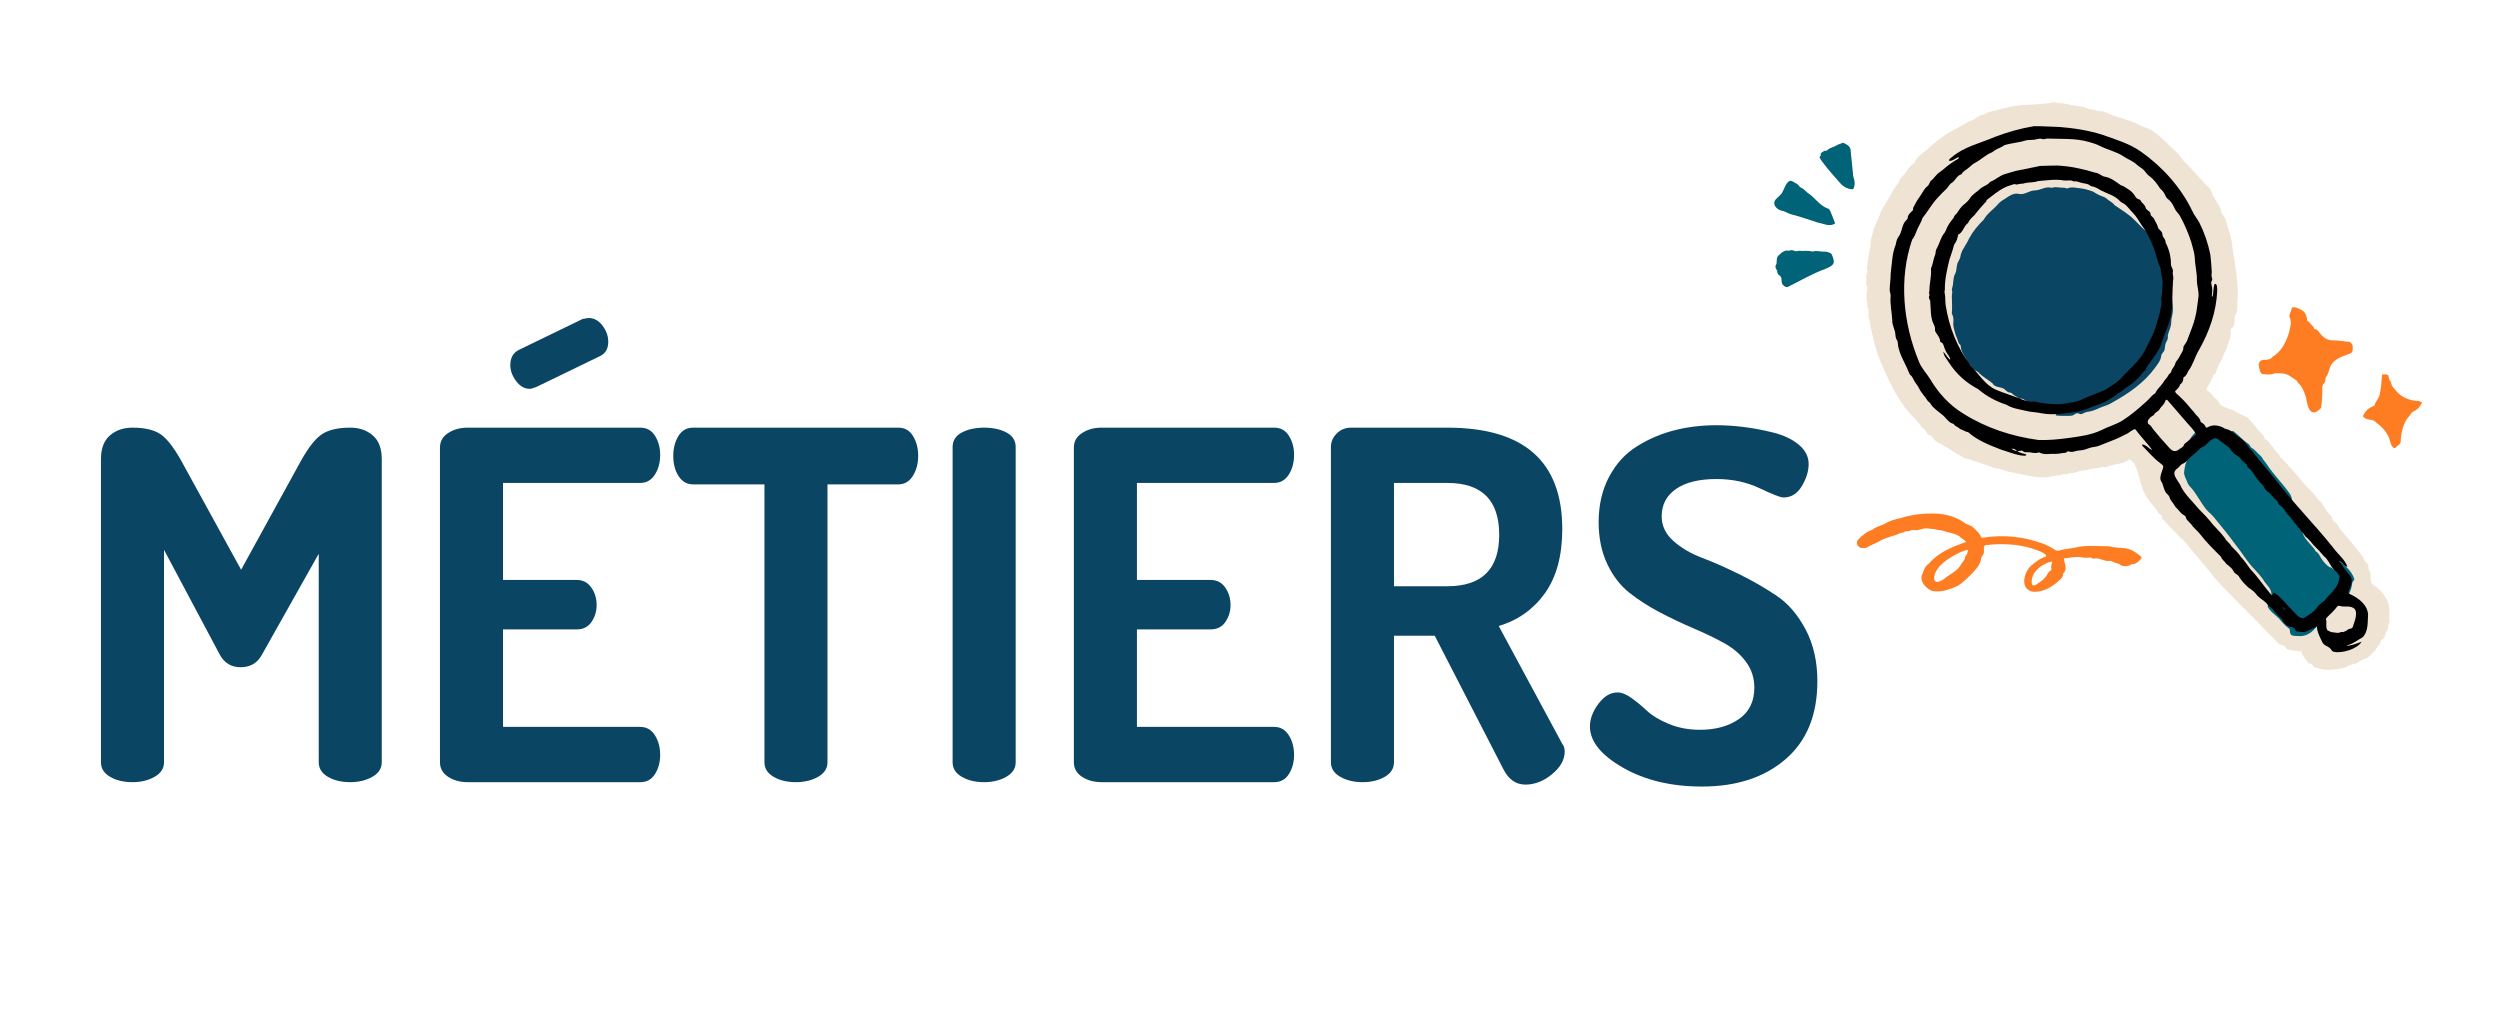 <svg xmlns="http://www.w3.org/2000/svg" xmlns:xlink="http://www.w3.org/1999/xlink" width="1869" zoomAndPan="magnify" viewBox="0 0 1401.75 569.25" height="759" preserveAspectRatio="xMidYMid meet" version="1.0"><defs><g/><clipPath id="d02e2f495e"><path d="M 1046 57 L 1340 57 L 1340 375.93 L 1046 375.93 Z M 1046 57 " clip-rule="nonzero"/></clipPath><clipPath id="a9b0aa82f6"><path d="M 1324 209 L 1358.121 209 L 1358.121 252 L 1324 252 Z M 1324 209 " clip-rule="nonzero"/></clipPath></defs><g clip-path="url(#d02e2f495e)"><path fill="#efe3d4" d="M 1339.668 340.773 C 1338.941 335.543 1335.383 330.895 1330.953 328.133 C 1328.844 326.969 1329.352 324.137 1329.062 322.031 C 1329.281 320.504 1327.684 319.488 1327.973 318.035 C 1328.117 317.164 1327.973 316.289 1327.172 315.781 C 1325.648 314.84 1325.43 313.094 1324.559 311.715 C 1320.488 306.555 1316.348 301.617 1312.137 296.602 C 1311.191 295.512 1310.609 293.625 1309.52 292.824 C 1308.504 292.461 1307.922 291.664 1307.629 290.574 C 1307.414 289.773 1306.906 289.047 1306.25 288.465 C 1304.289 286.359 1302.836 283.816 1301.383 281.418 C 1300.004 280.547 1299.203 279.168 1298.188 277.934 C 1295.715 274.879 1292.664 272.484 1290.34 269.359 C 1288.305 267.035 1286.418 264.781 1284.457 262.457 C 1284.164 261.949 1283.293 262.023 1283.219 261.441 C 1282.785 259.551 1280.461 259.188 1279.953 257.371 C 1279.953 257.301 1279.805 257.227 1279.66 257.156 C 1278.715 256.863 1278.207 256.137 1277.988 255.191 C 1277.988 254.902 1277.699 254.684 1277.48 254.539 C 1275.883 253.23 1274.938 251.27 1273.559 249.746 C 1272.613 248.508 1271.742 246.984 1270.145 246.328 C 1269.707 246.184 1269.637 245.602 1269.488 245.168 C 1268.98 243.277 1267.02 242.332 1265.93 240.883 C 1264.332 238.484 1262.297 236.449 1260.41 234.27 C 1258.012 232.891 1255.324 232.02 1253.07 230.492 C 1249.73 228.676 1245.66 228.895 1243.699 225.043 C 1243.555 224.754 1243.48 224.316 1243.191 224.172 C 1241.738 223.445 1240.938 222.137 1240.066 220.977 C 1239.34 219.738 1237.598 219.668 1237.234 218.285 C 1238.105 215.453 1240.359 213.348 1240.938 210.441 C 1240.938 210.297 1241.086 210.078 1241.23 210.078 C 1242.32 209.785 1242.391 208.77 1242.754 207.973 C 1243.625 206.301 1243.844 204.266 1245.078 202.738 C 1245.805 201.867 1246.242 200.777 1246.531 199.688 C 1246.969 197.871 1248.277 196.492 1248.711 194.75 C 1248.859 193.152 1249.656 191.77 1250.164 190.246 C 1250.602 188.938 1250.965 187.703 1250.82 186.32 C 1250.746 185.23 1250.676 184.215 1251.91 183.633 C 1253.727 181.598 1252.055 178.547 1253.652 176.367 C 1254.816 174.262 1254.234 171.645 1254.523 169.395 C 1255.105 162.566 1254.379 155.734 1253.289 148.98 C 1252.562 144.621 1251.98 140.262 1251.398 135.902 C 1250.746 131.543 1249.074 127.547 1247.984 123.336 C 1247.551 121.664 1245.879 120.43 1245.516 118.684 C 1244.57 114.473 1241.086 111.566 1239.922 107.352 C 1239.34 105.68 1238.031 104.52 1236.797 103.43 C 1232.512 98.996 1228.59 94.273 1224.156 89.988 C 1222.559 88.246 1221.543 86.066 1219.578 84.613 C 1215.586 80.98 1212.098 76.84 1207.52 73.859 C 1205.195 71.973 1202.145 71.465 1199.602 70.082 C 1193.719 66.887 1186.961 66.086 1180.93 63.109 C 1180.133 62.672 1179.188 62.309 1178.316 62.383 C 1176.281 62.453 1174.539 61.512 1172.574 61.293 C 1171.633 61.148 1170.613 61.148 1169.816 60.566 C 1169.016 59.984 1168.07 59.84 1167.055 59.766 C 1163.496 59.547 1160.082 58.387 1156.594 57.949 C 1155.504 57.805 1154.414 58.094 1153.398 57.66 C 1151.727 57.004 1150.199 57.516 1148.602 57.879 C 1143.516 58.312 1138.359 58.82 1133.199 58.895 C 1127.172 59.547 1121.215 61.438 1115.254 62.746 C 1114.094 63.254 1113.078 64.27 1111.77 64.344 C 1109.371 64.707 1107.992 66.668 1105.812 67.395 C 1102.105 68.629 1099.055 71.172 1095.496 72.844 C 1091.934 74.586 1088.668 76.984 1085.543 79.527 C 1083.434 81.051 1081.617 82.941 1079.656 84.539 C 1077.406 86.355 1074.863 88.027 1073.629 90.859 C 1073.336 91.441 1072.828 91.879 1072.32 92.168 C 1069.777 93.91 1068.832 96.961 1066.582 98.926 C 1066 99.504 1065.492 100.16 1065.129 100.957 C 1064.328 103.285 1062.367 104.953 1061.203 107.062 C 1059.172 111.785 1055.609 115.562 1053.941 120.5 C 1052.852 123.844 1050.816 126.75 1050.09 130.234 C 1049.945 132.125 1048.781 133.797 1048.855 135.613 C 1048.926 136.992 1048.781 138.301 1048.418 139.609 C 1047.691 142.441 1047.547 145.348 1047.039 148.18 C 1046.82 149.199 1046.602 150.141 1046.895 151.16 C 1047.039 151.668 1047.109 152.395 1046.895 152.832 C 1045.805 154.793 1046.895 156.973 1046.238 158.934 C 1046.238 159.078 1046.238 159.441 1046.383 159.586 C 1047.328 160.75 1046.82 162.055 1046.746 163.363 C 1046.602 165.688 1046.238 168.086 1047.109 170.34 C 1047.402 170.992 1046.676 171.719 1047.109 172.301 C 1048.055 173.754 1047.691 175.789 1047.691 177.387 C 1049.582 186.613 1051.25 196.055 1055.246 204.629 C 1060.043 215.746 1065.344 227.148 1074.426 235.434 C 1075.152 236.957 1076.898 237.758 1077.406 239.5 C 1078.785 240.301 1079.875 241.461 1080.602 242.914 C 1080.965 243.57 1081.328 244.148 1082.199 244.148 C 1082.637 244.148 1083 244.512 1083.289 244.949 C 1084.453 246.91 1086.27 248.145 1088.156 248.945 C 1092.152 251.051 1095.566 253.738 1099.562 255.703 C 1100.219 256.066 1100.727 256.574 1101.453 256.793 C 1106.902 258.316 1112.277 260.207 1117.582 262.168 C 1119.469 262.965 1121.867 262.676 1123.684 263.766 C 1124.48 264.203 1125.207 264.418 1126.008 264.418 C 1132.328 265.656 1138.504 267.398 1145.043 267.688 C 1148.602 267.906 1151.871 266.527 1155.285 266.383 C 1156.301 266.09 1157.246 265.438 1158.41 266.02 C 1158.555 266.02 1158.773 266.02 1158.918 266.02 C 1160.516 264.637 1162.84 265.801 1164.438 264.492 C 1165.383 264.711 1166.039 263.91 1166.836 263.91 C 1169.016 263.91 1171.121 263.258 1173.156 262.75 C 1174.684 262.312 1176.281 262.75 1177.809 262.168 C 1178.605 261.875 1179.551 261.73 1180.496 261.949 C 1180.711 262.023 1181.148 261.949 1181.293 261.875 C 1182.238 261.004 1183.473 261.148 1184.562 260.785 C 1187.324 259.914 1190.375 260.059 1192.918 258.172 C 1193.426 257.809 1194.371 257.371 1194.953 258.027 C 1195.75 258.898 1196.695 259.625 1197.133 260.785 C 1201.129 270.375 1199.457 274.516 1207.156 283.379 C 1208.176 284.617 1209.336 285.777 1209.992 287.305 C 1210.207 287.812 1210.57 288.102 1211.078 288.32 C 1211.734 288.613 1212.168 289.047 1212.098 289.918 C 1212.098 290.355 1212.098 290.793 1212.461 291.008 C 1213.477 291.664 1213.984 292.754 1214.859 293.551 C 1216.527 295.223 1218.125 297.039 1220.016 298.637 C 1221.25 299.945 1222.051 301.762 1223.867 302.488 C 1229.023 308.734 1234.398 314.91 1239.559 321.23 C 1243.844 327.188 1249.512 331.91 1254.453 337.359 C 1258.23 341.062 1261.863 344.844 1265.641 348.547 C 1269.488 352.906 1273.848 356.828 1277.844 361.043 C 1279.008 361.844 1280.75 361.625 1281.551 363.148 C 1282.133 364.094 1282.93 364.312 1283.945 364.457 C 1285.98 364.746 1288.09 365.184 1290.34 365.184 C 1290.703 367.801 1292.809 369.254 1293.898 371.359 C 1294.047 371.723 1294.48 371.941 1294.918 372.012 C 1295.863 372.156 1296.66 372.375 1296.953 373.465 C 1297.098 374.047 1297.75 374.191 1298.332 374.266 C 1300.438 374.699 1302.398 375.574 1304.578 375.574 C 1307.922 375.645 1311.41 375.137 1314.605 374.41 C 1316.129 373.32 1317.801 372.883 1319.547 372.375 C 1320.852 372.012 1322.234 371.867 1323.105 370.633 C 1325.066 369.543 1327.609 369.324 1329.062 367.363 C 1330.078 366.129 1331.605 365.258 1332.332 363.805 C 1332.766 362.934 1333.277 362.133 1334.074 361.551 C 1334.367 361.332 1334.656 361.043 1334.656 360.754 C 1334.512 359.445 1335.309 358.789 1336.184 358.211 C 1337.488 357.191 1337.344 355.23 1338.07 353.996 C 1338.871 353.051 1339.086 352.18 1338.941 351.016 C 1338.941 349.926 1340.105 349.199 1339.742 347.965 C 1339.379 345.57 1340.176 343.098 1339.523 340.699 Z M 1339.668 340.773 " fill-opacity="1" fill-rule="nonzero"/></g><path fill="#006378" d="M 1320.055 324.645 C 1318.82 320.578 1315.406 317.598 1312.207 314.984 C 1311.773 315.562 1312.281 316.219 1311.699 316.727 C 1310.609 316.727 1309.52 316.582 1308.285 316.508 C 1308.355 317.891 1310.32 318.105 1310.102 319.559 C 1308.43 320.285 1307.848 317.961 1306.18 318.035 C 1304.289 316.801 1302.617 314.84 1301.383 312.875 C 1300.656 311.57 1300.074 310.117 1298.621 309.316 C 1298.258 309.098 1298.043 308.664 1297.895 308.227 C 1295.5 304.812 1291.793 302.344 1290.848 297.91 C 1288.742 294.277 1289.031 289.703 1286.637 286.215 C 1285.836 284.906 1285.762 283.309 1284.891 282.074 C 1284.82 281.93 1284.891 281.637 1284.891 281.418 C 1285.398 279.531 1284.672 277.934 1283.656 276.48 C 1279.66 270.887 1274.723 266.02 1270.941 260.277 C 1270.145 258.969 1268.98 257.953 1268.328 256.574 C 1268.184 256.211 1267.746 255.848 1267.457 255.555 C 1265.711 254.102 1264.477 252.215 1262.441 251.051 C 1262.152 250.906 1261.934 250.617 1261.789 250.324 C 1261.352 249.234 1260.41 248.656 1259.535 248.074 C 1257.359 246.477 1255.543 244.441 1253.434 242.695 C 1251.91 241.316 1251.691 241.316 1250.164 242.77 C 1249.293 242.48 1248.422 242.188 1247.477 241.898 C 1247.043 241.754 1246.605 241.461 1246.168 241.754 C 1245.152 242.551 1244.207 242.043 1243.336 241.535 C 1241.883 240.734 1240.285 240.953 1238.688 240.953 C 1236.797 241.172 1237.668 243.277 1234.91 242.77 C 1234.473 242.043 1234.184 240.59 1233.094 241.027 C 1232.293 241.461 1231.422 241.824 1230.84 242.48 C 1228.441 244.949 1226.555 247.781 1226.191 251.27 C 1226.047 252.797 1225.102 254.465 1226.844 255.848 C 1226.047 256.793 1226.41 258.027 1225.902 258.969 C 1225.027 260.859 1224.957 262.895 1224.594 264.855 C 1224.594 266.598 1225.539 268.27 1226.191 269.797 C 1226.699 270.738 1226.918 271.902 1227.715 272.555 C 1231.711 276.625 1233.965 282.219 1237.742 286.434 C 1238.977 287.449 1239.996 288.613 1241.086 289.703 C 1245.297 294.859 1249.586 300.016 1253.508 305.465 C 1256.633 309.242 1259.102 313.531 1262.297 317.234 C 1264.914 320.141 1267.746 322.828 1269.707 326.172 C 1271.305 328.352 1273.633 330.168 1273.559 333.289 C 1273.633 334.016 1274.574 334.309 1274.285 335.18 C 1273.703 335.035 1272.906 334.09 1272.469 335.398 C 1273.777 337.723 1273.703 338.16 1271.379 339.973 C 1272.832 342.879 1275.449 344.48 1277.625 346.586 C 1279.371 348.621 1281.043 350.652 1283.223 352.254 C 1283.801 352.617 1283.945 353.125 1283.945 353.852 C 1283.945 356.828 1286.125 356.539 1288.523 356.609 C 1294.41 357.336 1299.348 352.254 1301.164 347.094 C 1302.254 345.641 1303.488 344.188 1305.379 343.391 C 1308.355 342.371 1310.465 340.047 1312.715 338.012 C 1315.695 335.398 1318.02 332.348 1318.672 328.277 C 1318.82 327.332 1318.82 326.242 1319.762 325.516 C 1320.055 325.301 1320.125 324.789 1319.98 324.426 Z M 1264.695 266.309 C 1265.859 266.527 1266.293 267.324 1266.656 268.344 C 1265.496 268.344 1265.203 268.051 1264.695 266.309 Z M 1284.672 347.168 C 1285.254 347.531 1285.98 347.676 1286.418 348.473 C 1285.328 348.691 1284.965 347.965 1284.672 347.168 Z M 1284.672 347.168 " fill-opacity="1" fill-rule="nonzero"/><path fill="#0b4564" d="M 1217.836 164.09 C 1217.836 163.945 1217.691 163.801 1217.617 163.656 C 1216.094 162.055 1217.91 160.023 1216.82 158.426 C 1215.148 155.52 1215.875 151.742 1213.77 148.906 C 1213.551 148.617 1213.551 148.254 1213.621 147.961 C 1213.77 146.582 1213.113 145.273 1212.605 144.113 C 1211.516 141.789 1210.57 139.391 1209.117 137.211 C 1207.738 135.176 1207.086 132.707 1204.906 131.324 C 1204.613 131.18 1204.469 130.816 1204.25 130.527 C 1203.816 129.871 1203.379 129.363 1202.652 129.074 C 1200.617 127.477 1198.949 125.297 1196.984 123.551 C 1193.719 120.066 1189.504 117.742 1185.652 115.051 C 1184.492 113.383 1182.602 112.727 1181.148 111.348 C 1180.711 110.91 1180.133 110.621 1179.551 110.402 C 1177.516 109.676 1175.555 108.805 1173.738 107.496 C 1171.414 106.625 1169.016 105.898 1166.617 105.609 C 1164.223 105.391 1161.75 104.59 1159.281 105.609 C 1158.918 105.754 1158.629 105.609 1158.266 105.461 C 1157.828 105.391 1157.391 105.172 1156.957 105.246 C 1154.848 105.391 1152.816 104.52 1150.707 105.246 C 1150.418 105.316 1150.055 105.246 1149.691 105.172 C 1146.641 104.59 1144.023 106.699 1140.973 106.77 C 1137.703 106.77 1135.016 109.605 1131.676 108.66 C 1129.133 108.152 1126.66 109.75 1124.699 111.129 C 1123.102 112.074 1121.43 113.09 1120.27 114.473 C 1117.727 117.449 1114.238 119.629 1112.277 123.188 C 1109.082 126.242 1106.176 129.801 1104.066 133.723 C 1102.762 136.848 1100.363 139.461 1099.418 142.73 C 1099.273 144.039 1098.836 145.273 1098.184 146.363 C 1096.805 148.473 1097.312 150.941 1096.441 153.121 C 1094.84 155.734 1095.496 158.859 1094.551 161.621 C 1094.477 161.91 1094.332 162.348 1094.406 162.637 C 1094.914 163.727 1094.406 164.816 1094.406 165.98 C 1094.406 169.176 1094.695 172.371 1094.406 175.57 C 1094.406 175.934 1094.406 176.223 1094.695 176.516 C 1095.496 178.039 1095.277 179.93 1095.203 181.598 C 1095.133 183.344 1095.859 185.016 1096.223 186.684 C 1096.441 187.703 1096.949 188.793 1097.383 189.883 C 1097.891 191.043 1097.891 192.426 1099.055 193.297 C 1099.418 193.586 1099.344 194.023 1099.418 194.387 C 1099.637 197.582 1101.887 199.762 1102.906 202.668 C 1103.051 203.176 1103.414 203.539 1103.852 203.828 C 1105.012 204.703 1105.664 206.156 1106.754 207.098 C 1107.48 207.973 1108.57 208.043 1109.227 208.699 C 1111.551 211.238 1114.676 212.84 1117.219 214.945 C 1118.816 217.777 1122.23 216.473 1124.336 218.578 C 1125.062 219.305 1125.934 220.176 1127.242 220.176 C 1127.605 220.176 1127.969 220.465 1128.262 220.758 C 1129.277 221.918 1130.875 222.281 1131.965 223.301 C 1132.184 223.52 1132.473 223.59 1132.766 223.52 C 1133.855 223.371 1134.797 223.883 1135.598 224.535 C 1139.012 226.785 1143.227 227.223 1146.711 229.328 C 1147.074 229.477 1147.438 229.766 1147.586 230.129 C 1148.383 231.945 1151.508 231 1153.18 231.363 C 1153.324 232.02 1152.672 232.234 1152.672 232.961 C 1155.211 233.324 1157.684 233.109 1160.297 233.18 C 1161.316 233.18 1162.332 233.035 1163.133 232.383 C 1164.004 231.656 1164.949 231.508 1165.965 232.02 C 1166.547 232.309 1167.199 232.234 1167.781 231.945 C 1168.871 231.293 1170.031 230.93 1171.27 230.781 C 1173.301 230.492 1175.191 229.691 1177.008 228.82 C 1179.332 227.73 1181.875 227.297 1183.98 225.914 C 1193.281 220.758 1202 214.871 1208.32 206.227 C 1209.773 204.191 1211.516 202.23 1211.805 199.543 C 1211.879 198.891 1212.242 198.234 1212.68 197.727 C 1214.348 196.203 1213.551 193.875 1214.496 192.062 C 1215.074 190.898 1215.801 189.809 1215.438 188.355 C 1215.875 185.887 1217.328 183.562 1217.402 180.945 C 1217.402 179.855 1217.473 178.766 1217.766 177.75 C 1219 173.316 1217.98 168.887 1217.547 164.383 Z M 1217.836 164.09 " fill-opacity="1" fill-rule="nonzero"/><path fill="#fe7c22" d="M 1200.109 311.785 C 1192.48 305.465 1190.52 308.227 1182.164 306.266 C 1176.57 306.266 1170.906 305.684 1165.312 306.629 C 1161.969 307.645 1158.336 307.5 1155.066 308.59 C 1153.832 308.953 1152.887 308.809 1151.945 308.152 C 1149.98 306.848 1147.875 305.758 1145.621 304.887 C 1135.016 300.891 1123.32 299.652 1112.133 301.469 C 1111.551 301.543 1110.969 301.688 1110.68 300.961 C 1109.953 298.926 1108.207 297.691 1106.828 296.168 C 1105.301 294.352 1102.613 294.352 1100.871 292.68 C 1095.422 289.047 1088.52 287.668 1082.055 287.957 C 1076.316 287.957 1070.578 288.902 1065.129 290.645 C 1062.586 291.152 1060.113 291.809 1057.789 293.117 C 1055.32 294.715 1052.27 295.004 1049.945 296.965 C 1046.746 297.984 1044.277 300.164 1041.953 302.414 C 1041.59 302.777 1041.371 303.215 1041.227 303.723 C 1040.934 305.465 1042.172 307.137 1043.988 307.281 C 1045.367 307.281 1046.82 307.426 1047.91 306.266 C 1049.797 305.32 1051.832 304.594 1053.723 303.504 C 1057.426 301.18 1061.785 300.742 1065.637 298.855 C 1065.855 298.711 1066.219 298.711 1066.434 298.711 C 1067.523 298.711 1068.18 297.691 1069.27 297.84 C 1070.504 298.055 1071.594 297.113 1072.758 297.113 C 1075.59 297.984 1078.203 295.73 1081.039 296.312 C 1082.855 296.676 1084.672 296.387 1086.414 297.184 C 1086.559 297.184 1086.777 297.184 1086.922 297.184 C 1089.102 297.184 1090.992 298.273 1093.023 298.637 C 1095.352 299.289 1097.891 299.652 1099.562 301.617 C 1100.582 302.27 1101.523 302.777 1102.398 303.867 C 1094.77 306.555 1086.996 309.605 1081.547 316 C 1079.367 317.309 1078.785 319.488 1077.988 321.668 C 1075.66 325.445 1080.094 330.531 1083.727 331.402 C 1088.449 332.273 1092.809 330.531 1097.094 328.785 C 1100.508 326.969 1103.051 324.137 1105.738 321.523 C 1107.629 319.488 1109.734 317.309 1110.535 314.547 C 1110.68 313.457 1110.969 312.297 1111.625 311.422 C 1113.586 309.535 1110.898 305.758 1113.801 305.613 C 1122.301 304.668 1131.02 304.957 1139.23 307.5 C 1141.41 308.152 1143.516 308.879 1145.551 309.969 C 1146.277 310.406 1147.074 310.77 1147.293 311.57 C 1147.074 312.223 1146.566 312.367 1146.059 312.441 C 1143.66 313.312 1141.555 314.984 1139.594 316.582 C 1134.797 319.996 1132.109 330.387 1139.812 331.766 C 1144.68 332.199 1149.617 329.73 1153.25 326.605 C 1154.703 325.227 1156.738 324.137 1156.812 321.738 C 1156.812 321.594 1156.957 321.375 1157.027 321.305 C 1159.426 318.906 1157.465 316 1157.176 313.094 C 1160.59 312.805 1163.859 311.859 1167.273 312.512 C 1168.145 312.66 1169.09 312.73 1169.961 312.73 C 1171.195 312.66 1172.43 312.367 1173.52 313.168 C 1173.738 313.312 1174.102 313.312 1174.32 313.168 C 1177.082 312.66 1179.406 314.547 1182.02 314.547 C 1183.109 314.328 1184.055 314.547 1184.926 315.129 C 1186.305 315.855 1187.977 315.711 1189.066 316.871 C 1190.664 317.742 1193.426 317.672 1194.879 316.508 C 1195.023 316.363 1195.316 316.438 1195.531 316.363 C 1197.711 316.363 1198.949 314.766 1200.328 313.531 C 1201.055 312.875 1200.836 312.367 1200.039 311.785 Z M 1102.18 311.715 C 1102.035 311.859 1101.887 312.004 1101.887 312.148 C 1101.887 313.895 1100.434 314.91 1099.637 316.289 C 1097.82 320.215 1093.387 321.738 1090.266 324.426 C 1083.508 329.367 1083.145 323.266 1086.633 318.688 C 1089.031 314.766 1098.98 308.809 1103.414 308.301 C 1103.27 309.605 1103.125 310.844 1102.105 311.715 Z M 1150.418 316.219 C 1150.199 317.09 1149.91 317.961 1150.199 318.832 C 1150.344 319.27 1150.199 319.633 1149.836 319.852 C 1148.383 320.723 1147.875 322.395 1146.859 323.629 C 1145.551 325.371 1143.59 326.391 1141.844 327.695 C 1141.48 327.988 1141.117 328.207 1140.609 328.207 C 1139.664 328.277 1139.449 328.207 1139.23 327.188 C 1138.359 320.941 1144.969 316 1150.418 314.84 C 1150.781 315.273 1150.492 315.711 1150.418 316.145 Z M 1150.418 316.219 " fill-opacity="1" fill-rule="nonzero"/><path fill="#fe7c22" d="M 1316.422 191.625 C 1313.441 191.336 1310.535 190.754 1307.484 190.824 C 1304.145 190.754 1301.672 188.211 1299.855 185.668 C 1299.203 184.941 1298.695 184.434 1297.461 184.504 C 1297.387 183.414 1296.879 182.836 1296.152 182.254 C 1295.352 181.527 1294.844 180.438 1293.828 179.93 C 1293.465 179.711 1293.609 179.203 1293.535 178.84 C 1293.246 177.168 1292.809 175.496 1291.359 174.406 C 1290.195 173.535 1285.184 170.773 1284.82 173.316 C 1284.672 175.133 1282.93 176.516 1284.02 178.402 C 1285.109 180.945 1283.945 183.926 1283.438 186.539 C 1281.77 191.914 1279.152 197.219 1274.211 200.051 C 1273.27 201.578 1271.16 201.867 1269.562 201.723 C 1267.527 201.723 1266.148 203.25 1266.512 205.137 C 1267.02 206.734 1266.801 209.641 1269.055 209.785 C 1271.234 210.004 1273.414 210.297 1275.52 209.277 C 1282.785 209.277 1281.984 209.641 1287.797 213.418 C 1288.379 214.945 1289.906 215.746 1290.633 217.199 C 1291.793 219.375 1292.738 221.555 1293.172 223.953 C 1294.047 229.258 1296.078 234.488 1301.383 228.75 C 1301.965 225.188 1302.184 221.484 1302.109 217.852 C 1302.109 216.836 1302.109 215.746 1303.055 214.945 C 1303.637 214.508 1303.781 213.711 1303.852 212.91 C 1303.852 212.402 1303.852 211.895 1304.215 211.457 C 1305.305 209.934 1305.742 208.043 1306.324 206.301 C 1307.703 201.941 1312.281 200.199 1316.203 198.746 C 1319.109 197.871 1319.254 197.363 1319.184 194.387 C 1319.184 193.078 1317.875 191.551 1316.641 191.551 Z M 1316.422 191.625 " fill-opacity="1" fill-rule="nonzero"/><g clip-path="url(#a9b0aa82f6)"><path fill="#fe7c22" d="M 1354.781 224.824 C 1350.785 224.316 1346.715 222.863 1343.957 219.668 C 1342.648 217.996 1340.832 216.688 1340.613 214.293 C 1340.613 214.074 1340.395 213.93 1340.25 213.781 C 1339.379 212.84 1339.523 211.387 1339.016 210.223 C 1337.852 209.785 1336.762 209.859 1335.602 210.004 C 1335.383 213.93 1335.02 217.777 1334.219 221.555 C 1333.711 223.52 1332.039 224.973 1331.531 226.934 C 1331.387 227.586 1330.66 227.805 1330.078 228.023 C 1327.609 229.039 1326.012 230.93 1324.848 233.324 C 1327.102 236.305 1330.227 234.414 1332.332 236.957 C 1336.254 239.793 1339.305 243.277 1340.324 248.145 C 1340.539 249.164 1341.051 250.035 1341.777 250.832 C 1342.285 251.414 1342.867 251.488 1343.375 250.832 C 1344.246 249.598 1346.207 249.234 1346.062 247.418 C 1346.352 242.406 1347.371 237.102 1350.855 233.324 C 1351.656 232.383 1352.164 231.145 1353.328 230.637 C 1355.578 229.621 1357.031 227.949 1358.051 225.699 C 1357.031 225.117 1356.016 224.609 1354.707 224.824 Z M 1354.781 224.824 " fill-opacity="1" fill-rule="nonzero"/></g><path fill="#006378" d="M 1027.059 142.66 C 1026.695 141.641 1024.008 141.062 1022.992 141.062 C 1020.812 141.277 1018.633 140.262 1016.453 141.062 C 1014.348 140.48 1012.094 140.699 1009.914 140.699 C 1009.043 140.48 1008.242 140.699 1007.301 140.844 C 1006.426 141.062 1005.555 140.188 1004.539 140.262 C 1003.883 140.262 1003.156 140.625 1002.578 140.625 C 1001.34 140.117 1000.469 140.844 999.453 141.352 C 998.582 141.789 998.145 142.586 997.418 143.094 C 996.258 143.969 996.258 145.273 996.184 146.438 C 996.184 147.234 996.184 147.891 995.746 148.617 C 994.949 150.07 996.402 151.086 996.547 152.395 C 996.547 153.41 997.129 154.066 997.926 154.574 C 999.816 155.953 997.926 158.789 1000.324 160.312 C 1001.125 160.965 1001.703 161.113 1002.578 160.82 C 1009.551 157.336 1016.234 153.41 1023.574 150.723 C 1028.367 148.688 1029.238 147.746 1027.133 142.805 Z M 1027.059 142.66 " fill-opacity="1" fill-rule="nonzero"/><path fill="#006378" d="M 1024.879 116.941 C 1020.52 115.344 1018.051 111.422 1014.418 108.73 C 1012.895 107.859 1011.875 106.262 1010.203 105.391 C 1009.77 105.172 1009.188 104.953 1008.969 104.52 C 1008.098 103.066 1006.5 102.629 1005.191 101.758 C 1004.32 101.176 1003.594 101.25 1002.723 101.902 C 1001.125 103.355 1000.543 105.609 999.527 107.426 C 998.801 109.312 996.91 110.258 995.676 111.785 C 993.352 114.543 996.184 117.449 998.871 118.105 C 1000.832 118.395 1002.359 119.629 1004.246 120.137 C 1009.406 121.445 1014.348 123.262 1019.43 124.859 C 1022.629 125.367 1025.75 127.402 1028.949 125.297 C 1028.078 122.824 1027.203 120.574 1026.262 118.469 C 1025.969 117.812 1025.605 117.16 1024.879 116.867 Z M 1024.879 116.941 " fill-opacity="1" fill-rule="nonzero"/><path fill="#006378" d="M 1039.047 98.125 C 1038.609 93.332 1038.031 88.609 1037.594 83.812 C 1037.305 81.777 1034.977 80.688 1033.234 79.965 C 1032.363 80.688 1031.055 80.688 1030.184 81.27 C 1028.367 82.504 1025.969 82.723 1024.445 84.32 C 1024.297 84.469 1024.008 84.539 1023.789 84.539 C 1022.918 84.25 1022.484 84.902 1021.828 85.266 C 1021.031 85.703 1020.594 86.211 1020.883 87.156 C 1020.883 87.227 1020.883 87.375 1020.738 87.445 C 1019.504 88.172 1021.102 89.625 1021.539 90.426 C 1024.809 94.855 1028.441 98.926 1032.074 102.992 C 1033.379 104.445 1035.051 105.391 1036.941 105.898 C 1038.758 106.406 1039.484 106.262 1039.773 104.012 C 1040.281 102.047 1039.41 100.16 1038.973 98.27 Z M 1039.047 98.125 " fill-opacity="1" fill-rule="nonzero"/><path fill="#000001" d="M 1327.828 344.844 C 1327.535 339.102 1322.523 335.398 1317.73 333.145 C 1316.641 332.492 1316.641 332.492 1317.004 331.258 C 1318.238 328.352 1319.836 324.938 1317.293 322.25 C 1315.914 320.285 1314.098 318.688 1313.078 316.582 C 1312.789 315.926 1311.988 315.562 1311.699 314.547 C 1313.516 315.418 1314.098 317.453 1316.203 317.816 C 1314.75 313.602 1310.973 310.914 1308.43 307.355 C 1297.824 293.988 1285.691 282 1275.445 268.344 C 1272.395 264.637 1269.199 260.934 1266.148 257.227 C 1264.551 255.266 1263.316 253.16 1261.426 251.559 C 1259.828 248.945 1257.867 246.621 1255.25 244.949 C 1252.926 243.496 1251.184 241.098 1248.277 240.59 C 1247.188 240.371 1246.316 239.5 1245.297 239.211 C 1243.117 238.41 1240.793 238.191 1238.543 239.211 C 1238.031 239.43 1237.598 239.863 1236.871 239.719 C 1236.434 238.484 1235.562 237.465 1234.254 236.812 C 1233.965 236.668 1233.82 236.449 1233.82 236.16 C 1233.383 234.199 1231.711 233.18 1230.621 231.727 C 1229.824 230.566 1228.66 229.547 1227.789 228.387 C 1225.754 225.844 1223.504 223.52 1221.105 221.34 C 1220.523 220.828 1219.727 220.32 1219.578 219.305 C 1220.668 218.285 1221.977 217.27 1222.34 215.672 C 1222.34 215.527 1222.559 215.453 1222.703 215.309 C 1223.648 214.656 1224.012 213.711 1224.156 212.547 C 1224.156 212.184 1224.156 211.676 1224.52 211.457 C 1225.828 210.73 1226.336 209.352 1226.918 208.117 C 1229.75 204.41 1230.621 200.051 1233.02 196.129 C 1238.758 186.031 1242.684 174.844 1243.191 163.145 C 1243.117 161.984 1243.41 158.934 1241.812 159.152 C 1240.793 161.402 1241.23 164.02 1240.574 166.414 C 1240.141 166.125 1240.141 165.762 1240.211 165.473 C 1240.43 163.508 1240.574 161.621 1239.996 159.66 C 1239.777 158.934 1239.703 158.133 1240.211 157.336 C 1240.504 156.898 1240.504 156.461 1240.285 156.027 C 1239.848 154.863 1239.996 153.703 1240.141 152.539 C 1239.996 149.344 1239.703 146.074 1239.34 142.805 C 1238.105 136.629 1236.07 130.598 1233.238 124.934 C 1232.004 122.609 1230.188 120.648 1229.168 118.176 C 1222.777 105.027 1212.531 93.547 1200.547 85.121 C 1194.152 80.543 1186.668 78.363 1179.332 75.75 C 1171.195 73.062 1162.77 71.828 1154.27 71.172 C 1149.691 71.102 1145.043 70.664 1140.465 70.738 C 1132.98 71.973 1125.57 74.078 1118.523 76.766 C 1110.316 80.324 1101.234 82.215 1094.332 88.172 C 1093.68 88.68 1092.879 89.043 1092.734 90.133 C 1094.988 90.496 1096.367 88.535 1098.328 88.102 C 1098.328 88.609 1098.184 88.973 1097.746 89.188 C 1096.004 90.062 1094.406 91.297 1092.809 92.387 C 1090.992 93.695 1089.465 95.293 1087.578 96.527 C 1085.543 97.836 1084.453 100.086 1082.562 101.469 C 1082.273 101.684 1082.199 102.047 1082.055 102.34 C 1081.691 102.992 1081.402 103.863 1080.82 104.301 C 1079.004 105.68 1078.133 107.715 1076.898 109.531 C 1075.66 111.273 1074.426 113.09 1073.48 115.125 C 1073.117 115.852 1072.465 116.434 1072.684 117.449 C 1072.754 117.887 1072.32 118.105 1072.031 118.395 C 1070.941 119.484 1069.777 120.43 1069.633 122.172 C 1069.633 122.609 1069.34 123.043 1068.977 123.336 C 1066.363 125.66 1066.652 129.293 1064.98 132.051 C 1063.746 133.504 1063.238 135.25 1062.949 137.137 C 1060.84 142.223 1060.84 147.891 1060.113 153.266 C 1060.113 156.316 1059.605 159.441 1059.535 162.492 C 1059.535 163.871 1060.332 165.18 1060.043 166.488 C 1059.75 170.848 1060.77 175.207 1060.988 179.566 C 1060.84 182.324 1062.586 184.723 1062.73 187.41 C 1062.805 188.645 1063.02 189.883 1063.746 190.973 C 1063.965 191.262 1063.965 191.551 1064.039 191.914 C 1064.402 198.164 1068.25 203.395 1070.43 209.133 C 1070.578 209.496 1070.723 209.859 1071.012 210.148 C 1072.609 211.312 1072.902 213.273 1074.062 214.727 C 1074.863 215.672 1075.516 216.762 1076.098 217.852 C 1077.332 220.465 1079.512 222.43 1080.965 224.898 C 1081.547 225.48 1082.273 225.77 1082.562 226.57 C 1084.234 229.184 1086.922 230.711 1089.176 232.672 C 1091.207 234.27 1092.445 236.887 1095.133 237.613 C 1095.352 237.613 1095.566 237.828 1095.641 238.047 C 1096.512 239.211 1098.039 239.43 1098.98 240.52 C 1100.508 240.953 1101.887 242.117 1103.559 242.332 C 1108.789 246.984 1115.473 249.598 1121.938 252.07 C 1125.062 253.012 1133.855 256.5 1136.25 255.266 C 1135.887 254.613 1135.379 254.465 1134.797 254.395 C 1133.781 254.25 1132.91 253.738 1131.891 253.449 C 1131.527 253.375 1131.312 253.16 1131.383 252.797 C 1132.254 253.23 1133.344 252.215 1134.145 252.941 C 1134.871 253.594 1135.742 253.594 1136.688 253.594 C 1138.723 253.375 1140.902 254.539 1142.863 253.738 C 1143.297 253.523 1143.59 253.812 1143.953 253.957 C 1146.785 255.191 1149.766 254.25 1152.742 254.465 C 1154.484 254.539 1156.23 253.887 1158.047 253.887 C 1158.41 253.887 1158.629 253.594 1158.918 253.375 C 1159.207 253.16 1159.5 252.941 1159.863 253.086 C 1161.172 253.594 1162.477 253.375 1163.785 252.941 C 1165.457 252.434 1167.273 252.648 1169.016 252.07 C 1170.688 251.488 1172.43 250.762 1174.176 250.617 C 1176.355 250.398 1178.098 249.383 1179.984 248.727 C 1183.98 247.203 1187.906 245.676 1191.684 243.641 C 1193.719 242.914 1195.098 241.027 1197.203 240.59 C 1200.184 244.66 1203.742 248.293 1206.793 252.285 C 1204.688 251.633 1203.523 249.309 1201.129 249.234 C 1200.91 249.746 1201.199 249.961 1201.418 250.18 C 1204.613 253.375 1207.449 256.863 1211.152 259.625 C 1213.258 261.223 1213.258 261.223 1212.387 263.766 C 1211.59 266.09 1210.426 268.633 1212.387 270.887 C 1212.531 271.102 1212.531 271.465 1212.605 271.684 C 1213.332 273.645 1213.621 275.754 1215.367 277.207 C 1215.875 277.641 1216.383 278.367 1216.527 279.023 C 1216.891 280.328 1217.766 281.273 1218.562 282.289 C 1219.145 283.016 1219.434 283.961 1220.16 284.617 C 1221.688 285.922 1222.559 287.887 1224.52 288.828 C 1225.027 289.047 1225.609 289.703 1225.684 290.211 C 1225.902 291.59 1227.062 292.098 1227.715 293.043 C 1228.008 293.406 1228.441 293.625 1228.66 293.988 C 1229.969 296.094 1232.074 297.477 1233.602 299.508 C 1237.09 304.086 1241.23 308.082 1245.297 312.148 C 1245.805 313.895 1247.477 314.691 1248.277 316.145 C 1249.801 317.379 1251.398 318.398 1252.418 320.359 C 1252.926 321.887 1255.031 322.031 1255.543 323.555 C 1256.922 325.809 1258.812 327.695 1260.773 329.512 C 1262.59 330.676 1264.258 331.91 1265.496 333.727 C 1267.309 335.906 1270.289 336.922 1271.742 339.539 C 1271.816 339.684 1272.105 339.828 1272.324 339.902 C 1274.938 341.719 1276.465 344.844 1279.078 346.73 C 1280.461 349.199 1282.059 351.453 1285.184 351.672 C 1286.781 351.672 1286.637 353.922 1288.16 354.07 C 1290.27 354.434 1292.301 354.723 1294.262 353.559 C 1295.715 352.688 1297.531 352.469 1298.984 351.09 C 1299.277 354.434 1300.582 356.902 1301.965 359.734 C 1302.398 360.824 1303.125 361.48 1304.07 361.988 C 1305.305 362.641 1306.613 363.293 1307.34 364.602 C 1307.629 365.109 1308.141 365.402 1308.719 365.473 C 1313.008 366.492 1321.941 363.875 1324.121 359.809 C 1321.215 360.898 1318.602 361.914 1315.84 362.133 C 1315.914 361.914 1316.059 361.77 1316.203 361.77 C 1319.398 361.043 1321.871 358.863 1324.703 357.336 C 1327.898 354.215 1327.535 349.055 1327.754 344.914 Z M 1127.824 251.488 C 1128.695 251.559 1129.566 251.707 1130.293 252.285 C 1130.586 252.578 1130.949 252.723 1131.312 252.723 C 1129.93 253.012 1128.84 252.359 1127.824 251.488 Z M 1203.16 225.406 C 1199.02 229.184 1194.734 232.816 1189.938 235.867 C 1186.234 238.121 1181.949 239.211 1178.098 241.246 C 1172.359 243.934 1165.965 244.73 1159.719 245.602 C 1154.121 246.328 1148.527 246.91 1142.863 246.691 C 1128.043 244.66 1113.73 240.008 1101.016 232.02 C 1093.023 227.223 1086.703 220.25 1082.055 212.258 C 1080.02 209.062 1077.188 206.227 1075.879 202.594 C 1067.09 181.309 1064.547 156.316 1072.176 134.305 C 1073.699 132.562 1074.207 130.309 1075.152 128.273 C 1076.098 126.242 1077.332 124.352 1077.988 122.172 C 1080.965 118.539 1083.289 114.18 1086.559 110.766 C 1088.012 109.168 1089.539 107.57 1091.137 106.117 C 1092.445 104.953 1092.953 103.211 1094.551 102.41 C 1096.367 101.105 1097.168 98.633 1099.418 97.836 C 1099.562 97.836 1099.781 97.688 1099.855 97.617 C 1100.727 95.945 1102.543 95.219 1103.852 94.059 C 1105.086 92.895 1106.465 91.73 1108.062 90.934 C 1111.043 89.336 1113.438 86.793 1116.562 85.559 C 1117.363 85.266 1117.945 84.613 1118.672 84.176 C 1120.34 83.16 1122.301 82.578 1123.902 81.414 C 1127.68 80.18 1131.82 80.035 1135.598 78.801 C 1137.703 78.219 1139.957 78.727 1142.137 78 C 1143.152 77.785 1144.242 77.566 1145.262 78 C 1146.277 78.293 1147.438 77.492 1148.457 77.711 C 1156.086 78 1163.859 77.422 1171.27 79.602 C 1173.449 80.18 1175.699 80.906 1177.734 81.996 C 1182.02 84.105 1186.742 85.047 1190.738 87.738 C 1193.137 89.406 1196.113 90.277 1198.223 92.457 C 1199.238 93.184 1200.184 93.984 1201.199 94.637 C 1202.727 95.727 1203.523 97.617 1205.051 98.633 C 1207.594 100.523 1209.48 102.992 1211.152 105.68 C 1212.75 106.914 1213.695 108.586 1214.496 110.402 C 1214.859 111.203 1215.73 111.711 1216.383 112.293 C 1217.836 113.672 1218.637 115.344 1219.434 117.086 C 1220.09 118.613 1221.543 119.629 1222.34 121.156 C 1224.883 125.73 1226.988 130.672 1228.59 135.613 C 1229.316 138.52 1230.406 141.352 1230.621 144.477 C 1230.695 148.688 1231.93 152.832 1231.785 157.043 C 1231.785 160.605 1233.312 164.09 1232.512 167.652 C 1232.004 170.992 1231.785 174.336 1230.914 177.676 C 1229.969 181.961 1228.152 185.887 1226.699 189.953 C 1226.41 191.188 1225.609 192.277 1224.883 193.367 C 1224.52 193.805 1224.156 194.312 1224.23 194.895 C 1224.23 196.055 1223.793 197 1223.211 197.871 C 1222.27 199.398 1221.613 201.141 1220.379 202.449 C 1219.727 203.102 1219.727 204.121 1219.289 204.918 C 1218.637 206.156 1217.547 207.172 1217.328 208.625 C 1217.184 209.133 1216.383 209.496 1216.094 209.934 C 1215.293 211.75 1213.621 212.984 1212.75 214.727 C 1211.59 216.543 1209.699 217.852 1208.754 219.957 C 1208.609 220.25 1208.391 220.613 1208.102 220.758 C 1206.141 221.918 1205.051 223.953 1203.305 225.262 Z M 1216.746 251.559 C 1213.551 248.074 1210.355 244.512 1207.375 240.809 C 1206.574 239.793 1206.066 238.484 1204.758 237.828 C 1203.09 236.375 1205.633 233.762 1207.156 233.035 C 1207.449 232.891 1207.738 232.672 1207.883 232.383 C 1208.176 231.656 1208.754 231.293 1209.41 230.855 C 1210.137 230.418 1210.789 229.84 1211.152 229.039 C 1212.098 227.66 1213.551 226.641 1214.059 224.898 C 1214.422 223.953 1214.859 223.883 1215.512 224.609 C 1219.07 228.676 1222.633 232.816 1226.117 236.887 C 1227.934 239.066 1230.113 240.953 1231.348 243.57 C 1229.242 245.457 1226.773 247.203 1224.664 249.09 C 1224.301 250.762 1222.703 251.195 1221.613 252.07 C 1219.871 253.449 1218.199 253.16 1216.676 251.414 Z M 1279.734 340.555 C 1280.824 340.555 1281.113 341.355 1281.477 342.227 C 1280.895 341.645 1280.316 341.137 1279.734 340.555 Z M 1304 336.27 C 1302.547 337.578 1300.801 338.449 1299.641 339.973 C 1297.824 342.879 1294.844 344.625 1292.082 346.367 C 1289.25 347.457 1287.215 344.043 1285.473 342.371 C 1282.059 339.031 1279.152 334.891 1275.086 332.273 C 1274.359 332.637 1274.43 333.508 1273.777 333.801 C 1269.562 329.004 1266.148 323.629 1261.715 319.051 C 1260.047 316.652 1258.375 314.258 1256.34 312.148 C 1254.961 309.754 1252.781 308.152 1251.039 306.121 C 1250.164 304.375 1248.277 303.504 1247.477 301.688 C 1245.441 298.93 1242.902 296.531 1240.648 293.988 C 1238.324 290.863 1235.488 288.102 1232.73 285.27 C 1229.531 281.273 1225.539 277.785 1223.066 273.211 C 1221.977 269.797 1216.457 265.727 1220.816 262.676 C 1221.906 262.023 1222.414 260.715 1223.504 260.207 C 1225.246 259.551 1226.41 258.246 1227.57 256.938 C 1229.387 255.121 1231.496 253.738 1233.238 251.852 C 1233.602 251.488 1233.891 251.125 1234.402 250.906 C 1236.145 250.254 1237.379 248.945 1238.613 247.637 C 1239.414 246.766 1240.504 246.328 1241.449 245.82 C 1242.246 245.387 1243.117 245.965 1243.773 246.402 C 1245.879 247.93 1247.914 249.527 1249.949 251.051 C 1251.184 252.941 1252.562 254.539 1254.523 255.629 C 1256.27 256.645 1257.211 258.461 1258.664 259.695 C 1259.391 260.059 1259.973 260.496 1260.047 261.441 C 1260.047 261.805 1260.336 262.023 1260.625 262.238 C 1263.461 264.348 1264.621 267.906 1267.094 270.305 C 1268.109 271.32 1269.125 272.191 1269.637 273.574 C 1270.07 274.734 1271.305 275.391 1272.18 276.188 C 1273.703 277.57 1274.867 279.168 1276.391 280.547 C 1276.828 280.766 1277.117 281.129 1277.191 281.566 C 1277.41 282.656 1278.207 283.309 1279.078 283.816 C 1281.043 285.27 1281.621 287.887 1283.656 289.34 C 1286.562 293.262 1289.906 297.039 1292.809 300.961 C 1295.137 302.633 1296.59 305.25 1298.695 307.137 C 1300.801 308.953 1302.184 311.352 1304.363 313.094 C 1306.25 315.492 1307.27 318.617 1309.883 320.504 C 1310.609 321.086 1311.117 322.102 1311.699 322.902 C 1311.844 323.121 1311.773 323.41 1311.699 323.699 C 1311.41 329.078 1307.051 332.348 1303.781 336.125 Z M 1319.398 351.164 C 1319.109 351.891 1318.672 352.469 1317.656 352.543 C 1316.641 352.543 1315.984 353.633 1314.969 353.922 C 1314.316 354.141 1313.805 354.578 1313.078 354.359 C 1312.934 354.359 1312.715 354.359 1312.57 354.359 C 1310.973 355.305 1309.375 354.578 1307.777 354.504 C 1306.758 354.504 1306.031 353.777 1305.16 353.488 C 1304.871 353.414 1304.797 353.125 1304.727 352.832 C 1303.852 350.945 1304.871 348.91 1304.07 347.023 C 1305.523 345.059 1307.414 343.824 1308.793 342.082 C 1309.883 341.211 1310.246 339.102 1311.988 339.758 C 1314.531 340.555 1317.293 339.395 1319.691 340.992 C 1322.523 342.809 1320.199 348.547 1319.328 351.09 Z M 1319.398 351.164 " fill-opacity="1" fill-rule="nonzero"/><path fill="#000001" d="M 1211.66 193.297 C 1212.824 189.59 1214.203 186.031 1215.656 182.473 C 1218.344 175.641 1217.91 168.379 1218.199 161.258 C 1218.488 159.66 1218.199 157.988 1218.562 156.391 C 1218.781 155.082 1217.98 153.703 1218.344 152.395 C 1218.637 150.797 1217.184 149.633 1217.254 148.035 C 1217.254 143.895 1216.164 139.68 1214.277 136.047 C 1214.277 134.742 1213.621 133.797 1212.895 132.852 C 1212.68 132.562 1212.531 132.199 1212.531 131.906 C 1212.605 130.527 1211.805 129.656 1210.934 128.855 C 1210.355 128.348 1209.992 127.766 1209.844 127.039 C 1209.41 125.441 1208.32 124.133 1207.738 122.609 C 1207.156 121.52 1205.633 121.156 1205.777 119.629 C 1205.484 118.25 1203.234 117.812 1203.016 116.359 C 1202.652 114.543 1200.691 113.891 1200.184 112.293 C 1200.109 112.074 1199.676 111.855 1199.312 111.785 C 1198.148 111.492 1197.566 110.695 1196.984 109.75 C 1196.113 108.297 1194.879 107.062 1193.426 106.188 C 1192.047 105.391 1190.812 104.227 1189.141 103.863 C 1186.453 101.977 1183.836 99.797 1180.496 99.141 C 1178.316 98.926 1176.934 96.891 1174.754 96.816 C 1167.926 94.711 1160.66 93.113 1153.398 92.82 C 1150.199 92.82 1147.074 92.969 1143.879 93.039 C 1139.957 93.766 1136.035 94.785 1132.109 95.438 C 1129.496 95.875 1127.098 96.816 1124.629 97.473 C 1121.285 98.27 1118.961 100.887 1115.836 101.977 C 1114.527 103.863 1112.277 104.227 1110.605 105.609 C 1108.719 107.426 1106.246 108.73 1104.723 110.91 C 1103.922 112.293 1102.762 113.383 1101.523 114.398 C 1099.492 115.852 1098.328 117.957 1096.949 119.922 C 1096.223 120.5 1095.641 121.156 1095.422 122.098 C 1093.824 124.133 1092.082 126.242 1091.207 128.781 C 1090.918 129.582 1090.48 130.453 1089.828 131.109 C 1088.012 133.723 1087.359 136.992 1085.688 139.754 C 1085.18 140.77 1085.469 141.859 1085.035 142.879 C 1084.016 145.203 1083.871 147.816 1082.855 150.141 C 1082.707 150.434 1082.637 150.797 1082.707 151.16 C 1083 155.008 1081.836 158.789 1081.836 162.637 C 1081.836 163.582 1081.254 164.453 1081.98 165.324 C 1081.184 166.488 1081.617 167.578 1082.273 168.594 C 1082.344 168.742 1082.273 168.957 1082.273 169.105 C 1082.707 173.172 1082.273 177.531 1084.016 181.383 C 1084.598 182.473 1085.105 183.633 1084.961 184.941 C 1084.887 185.523 1085.18 185.957 1085.469 186.465 C 1086.414 187.918 1087.648 189.227 1087.793 191.043 C 1087.793 191.551 1088.086 191.914 1088.594 192.062 C 1089.32 192.352 1089.539 192.934 1089.754 193.586 C 1090.336 195.477 1091.062 197.438 1092.371 199.035 C 1092.809 199.543 1093.023 200.199 1093.316 200.777 C 1093.461 201.07 1093.75 201.289 1093.316 201.648 C 1091.863 200.488 1091.062 198.746 1089.609 197.145 C 1089.902 199.762 1091.5 201.215 1092.734 203.25 C 1096.875 209.641 1102.25 214.582 1109.082 218.141 C 1113.73 222.137 1119.18 225.043 1124.992 226.934 C 1128.188 228.965 1131.891 229.402 1135.523 230.273 C 1138.504 231.145 1141.629 231 1144.68 231.727 C 1151.219 232.961 1158.047 231.801 1164.512 230.855 C 1168.652 230.203 1172.43 228.238 1176.355 226.934 C 1182.527 224.824 1187.688 220.613 1192.918 216.836 C 1196.188 214.727 1199.164 212.184 1201.418 208.988 C 1201.781 208.188 1202.871 208.043 1203.09 207.098 C 1203.453 205.938 1204.18 204.992 1204.906 204.047 C 1207.449 200.633 1210.207 197.145 1211.734 193.223 Z M 1202.434 196.855 C 1199.602 202.16 1194.879 206.227 1190.664 210.512 C 1187.906 214 1184.055 216.254 1180.348 218.578 C 1177.59 219.812 1174.609 220.902 1171.703 222.066 C 1168.145 223.371 1164.949 225.551 1161.098 225.699 C 1154.27 227.297 1147.438 226.641 1140.754 225.117 C 1137.633 225.551 1134.797 224.535 1132.109 223.301 C 1127.824 221.703 1123.465 220.32 1119.25 218.578 C 1113.004 215.891 1109.445 209.57 1104.793 204.773 C 1097.383 194.895 1092.734 183.125 1090.918 170.992 C 1090.555 168.668 1090.918 166.344 1090.336 164.09 C 1090.191 163.438 1090.48 162.855 1090.48 162.273 C 1090.41 156.609 1091.719 151.086 1093.023 145.637 C 1093.824 143.094 1094.77 140.699 1095.422 138.082 C 1095.566 137.5 1095.715 136.992 1096.078 136.559 C 1097.238 135.176 1097.527 133.434 1097.965 131.543 C 1100.652 130.383 1100.945 127.039 1103.195 125.297 C 1103.34 125.152 1103.559 124.934 1103.633 124.789 C 1104.359 122.898 1105.957 121.809 1107.266 120.43 C 1108.934 118.176 1110.824 116.07 1112.715 113.961 C 1113.148 113.453 1113.801 113.09 1113.875 112.363 C 1113.875 112.293 1113.949 112.148 1114.02 112.074 C 1117.289 109.676 1120.34 106.914 1124.117 105.098 C 1125.719 104.301 1127.461 103.863 1129.133 103.285 C 1129.785 103.066 1130.512 103.648 1131.094 103.43 C 1132.617 102.848 1134.363 103.211 1135.887 102.559 C 1138.141 102.121 1140.465 102.41 1142.719 101.539 C 1147.438 101.176 1152.379 100.305 1157.246 101.176 C 1158.992 101.469 1160.809 100.668 1162.406 101.613 C 1162.551 101.684 1162.77 101.758 1162.914 101.758 C 1164.223 101.395 1165.312 102.047 1166.473 102.34 C 1168.219 102.992 1170.25 102.703 1171.777 103.938 C 1172.066 104.227 1172.574 104.445 1173.012 104.52 C 1174.973 104.734 1176.5 105.973 1178.168 106.844 C 1181.875 108.73 1185.941 109.676 1188.777 112.871 C 1189.504 113.598 1190.52 113.891 1191.32 114.473 C 1193.137 115.926 1194.371 117.887 1196.043 119.484 C 1198.074 121.52 1199.312 124.062 1200.91 126.387 C 1205.051 131.906 1207.664 138.371 1209.48 145.055 C 1209.918 147.02 1210.863 148.906 1211.516 150.797 C 1211.59 153.773 1212.895 156.68 1212.531 159.66 C 1212.242 161.84 1212.605 164.09 1211.953 166.199 C 1211.734 166.926 1211.734 167.723 1211.879 168.523 C 1212.023 169.902 1212.023 171.211 1211.516 172.52 C 1211.152 175.934 1209.844 179.129 1208.973 182.473 C 1207.594 187.555 1204.758 192.062 1202.508 196.781 Z M 1202.434 196.855 " fill-opacity="1" fill-rule="nonzero"/><g fill="#0b4564" fill-opacity="1"><g transform="translate(40.291, 438.564)"><g><path d="M 16.312 -11.156 L 16.312 -181.109 C 16.312 -187.086 17.988 -191.523 21.344 -194.422 C 24.695 -197.328 28.914 -198.781 34 -198.781 C 40.695 -198.781 45.859 -197.602 49.484 -195.25 C 53.117 -192.895 57.109 -187.816 61.453 -180.016 L 94.906 -119.109 L 128.359 -180.016 C 132.703 -187.816 136.734 -192.895 140.453 -195.25 C 144.172 -197.602 149.383 -198.781 156.094 -198.781 C 161.164 -198.781 165.379 -197.328 168.734 -194.422 C 172.086 -191.523 173.766 -187.086 173.766 -181.109 L 173.766 -11.156 C 173.766 -7.707 171.992 -4.984 168.453 -2.984 C 164.922 -0.992 160.801 0 156.094 0 C 151.195 0 147.023 -0.992 143.578 -2.984 C 140.141 -4.984 138.422 -7.707 138.422 -11.156 L 138.422 -128.078 L 106.594 -71.516 C 104.062 -66.805 100.078 -64.453 94.641 -64.453 C 89.379 -64.453 85.477 -66.805 82.938 -71.516 L 51.672 -130.266 L 51.672 -11.156 C 51.672 -7.707 49.898 -4.984 46.359 -2.984 C 42.828 -0.992 38.707 0 34 0 C 29.102 0 24.93 -0.992 21.484 -2.984 C 18.035 -4.984 16.312 -7.707 16.312 -11.156 Z M 16.312 -11.156 "/></g></g></g><g fill="#0b4564" fill-opacity="1"><g transform="translate(230.378, 438.564)"><g><path d="M 16.312 -11.156 L 16.312 -187.641 C 16.312 -191.078 17.852 -193.789 20.938 -195.781 C 24.02 -197.781 27.645 -198.781 31.812 -198.781 L 128.625 -198.781 C 132.25 -198.781 135.016 -197.238 136.922 -194.156 C 138.828 -191.082 139.781 -187.551 139.781 -183.562 C 139.781 -179.207 138.781 -175.488 136.781 -172.406 C 134.789 -169.32 132.07 -167.781 128.625 -167.781 L 51.672 -167.781 L 51.672 -113.391 L 93 -113.391 C 96.445 -113.391 99.164 -111.984 101.156 -109.172 C 103.156 -106.367 104.156 -103.062 104.156 -99.25 C 104.156 -95.812 103.203 -92.688 101.297 -89.875 C 99.391 -87.062 96.625 -85.656 93 -85.656 L 51.672 -85.656 L 51.672 -31 L 128.625 -31 C 132.07 -31 134.789 -29.457 136.781 -26.375 C 138.781 -23.289 139.781 -19.578 139.781 -15.234 C 139.781 -11.242 138.828 -7.707 136.922 -4.625 C 135.016 -1.539 132.25 0 128.625 0 L 31.812 0 C 27.645 0 24.02 -0.992 20.938 -2.984 C 17.852 -4.984 16.312 -7.707 16.312 -11.156 Z M 55.75 -233.859 C 55.75 -237.848 57.289 -240.66 60.375 -242.297 L 96.266 -259.703 C 98.078 -260.066 99.254 -260.25 99.797 -260.25 C 102.703 -260.25 105.238 -258.844 107.406 -256.031 C 109.582 -253.219 110.672 -250.18 110.672 -246.922 C 110.672 -242.93 109.039 -240.211 105.781 -238.766 L 70.438 -221.625 C 68.625 -220.906 67.352 -220.547 66.625 -220.547 C 63.727 -220.547 61.191 -221.992 59.016 -224.891 C 56.836 -227.797 55.75 -230.785 55.75 -233.859 Z M 55.75 -233.859 "/></g></g></g><g fill="#0b4564" fill-opacity="1"><g transform="translate(374.234, 438.564)"><g><path d="M 3.266 -183.016 C 3.266 -187.18 4.211 -190.848 6.109 -194.016 C 8.016 -197.191 10.781 -198.781 14.406 -198.781 L 129.438 -198.781 C 133.062 -198.781 135.828 -197.191 137.734 -194.016 C 139.641 -190.848 140.594 -187.18 140.594 -183.016 C 140.594 -178.66 139.594 -174.895 137.594 -171.719 C 135.602 -168.551 132.883 -166.969 129.438 -166.969 L 89.734 -166.969 L 89.734 -11.156 C 89.734 -7.707 87.969 -4.984 84.438 -2.984 C 80.906 -0.992 76.781 0 72.062 0 C 67.164 0 62.992 -0.992 59.547 -2.984 C 56.109 -4.984 54.391 -7.707 54.391 -11.156 L 54.391 -166.969 L 14.406 -166.969 C 10.969 -166.969 8.25 -168.508 6.25 -171.594 C 4.258 -174.676 3.266 -178.484 3.266 -183.016 Z M 3.266 -183.016 "/></g></g></g><g fill="#0b4564" fill-opacity="1"><g transform="translate(517.819, 438.564)"><g><path d="M 16.312 -11.156 L 16.312 -187.906 C 16.312 -191.531 18.035 -194.25 21.484 -196.062 C 24.93 -197.875 29.098 -198.781 33.984 -198.781 C 38.879 -198.781 43.051 -197.875 46.5 -196.062 C 49.945 -194.25 51.672 -191.531 51.672 -187.906 L 51.672 -11.156 C 51.672 -7.707 49.898 -4.984 46.359 -2.984 C 42.828 -0.992 38.707 0 34 0 C 29.102 0 24.93 -0.992 21.484 -2.984 C 18.035 -4.984 16.312 -7.707 16.312 -11.156 Z M 16.312 -11.156 "/></g></g></g><g fill="#0b4564" fill-opacity="1"><g transform="translate(585.804, 438.564)"><g><path d="M 16.312 -11.156 L 16.312 -187.641 C 16.312 -191.078 17.852 -193.789 20.938 -195.781 C 24.02 -197.781 27.645 -198.781 31.812 -198.781 L 128.625 -198.781 C 132.25 -198.781 135.016 -197.238 136.922 -194.156 C 138.828 -191.082 139.781 -187.551 139.781 -183.562 C 139.781 -179.207 138.781 -175.488 136.781 -172.406 C 134.789 -169.32 132.07 -167.781 128.625 -167.781 L 51.672 -167.781 L 51.672 -113.391 L 93 -113.391 C 96.445 -113.391 99.164 -111.984 101.156 -109.172 C 103.156 -106.367 104.156 -103.062 104.156 -99.25 C 104.156 -95.812 103.203 -92.688 101.297 -89.875 C 99.391 -87.062 96.625 -85.656 93 -85.656 L 51.672 -85.656 L 51.672 -31 L 128.625 -31 C 132.07 -31 134.789 -29.457 136.781 -26.375 C 138.781 -23.289 139.781 -19.578 139.781 -15.234 C 139.781 -11.242 138.828 -7.707 136.922 -4.625 C 135.016 -1.539 132.25 0 128.625 0 L 31.812 0 C 27.645 0 24.02 -0.992 20.938 -2.984 C 17.852 -4.984 16.312 -7.707 16.312 -11.156 Z M 16.312 -11.156 "/></g></g></g><g fill="#0b4564" fill-opacity="1"><g transform="translate(729.932, 438.564)"><g><path d="M 16.312 -11.156 L 16.312 -187.906 C 16.312 -190.812 17.398 -193.348 19.578 -195.516 C 21.754 -197.691 24.473 -198.781 27.734 -198.781 L 81.578 -198.781 C 124.547 -198.781 146.031 -179.836 146.031 -141.953 C 146.031 -127.086 142.812 -115.117 136.375 -106.047 C 129.938 -96.984 121.281 -90.82 110.406 -87.562 L 146.031 -21.484 C 146.938 -20.391 147.391 -18.938 147.391 -17.125 C 147.391 -12.594 145.031 -8.379 140.312 -4.484 C 135.602 -0.586 130.617 1.359 125.359 1.359 C 120.109 1.359 116.031 -1.453 113.125 -7.078 L 74.516 -82.125 L 51.672 -82.125 L 51.672 -11.156 C 51.672 -7.707 49.945 -4.984 46.5 -2.984 C 43.051 -0.992 38.883 0 34 0 C 29.281 0 25.148 -0.992 21.609 -2.984 C 18.078 -4.984 16.312 -7.707 16.312 -11.156 Z M 51.672 -109.859 L 81.578 -109.859 C 100.973 -109.859 110.672 -119.469 110.672 -138.688 C 110.672 -158.082 100.973 -167.781 81.578 -167.781 L 51.672 -167.781 Z M 51.672 -109.859 "/></g></g></g><g fill="#0b4564" fill-opacity="1"><g transform="translate(884.938, 438.564)"><g><path d="M 6.531 -31.266 C 6.531 -35.441 8.113 -39.66 11.281 -43.922 C 14.457 -48.18 18.039 -50.312 22.031 -50.312 C 24.383 -50.312 27.055 -49.223 30.047 -47.047 C 33.035 -44.867 35.938 -42.461 38.75 -39.828 C 41.562 -37.203 45.594 -34.801 50.844 -32.625 C 56.102 -30.457 61.906 -29.375 68.25 -29.375 C 76.957 -29.375 84.211 -31.363 90.016 -35.344 C 95.816 -39.332 98.719 -45.227 98.719 -53.031 C 98.719 -58.469 97.129 -63.316 93.953 -67.578 C 90.785 -71.836 86.613 -75.367 81.438 -78.172 C 76.27 -80.984 70.602 -83.703 64.438 -86.328 C 58.281 -88.961 52.07 -91.91 45.812 -95.172 C 39.562 -98.441 33.852 -102.113 28.688 -106.188 C 23.52 -110.27 19.348 -115.707 16.172 -122.5 C 13.004 -129.301 11.422 -137.055 11.422 -145.766 C 11.422 -155.367 13.367 -163.844 17.266 -171.188 C 21.16 -178.531 26.367 -184.238 32.891 -188.312 C 39.422 -192.395 46.406 -195.383 53.844 -197.281 C 61.281 -199.188 69.164 -200.141 77.5 -200.141 C 82.219 -200.141 87.203 -199.82 92.453 -199.188 C 97.711 -198.562 103.285 -197.52 109.172 -196.062 C 115.066 -194.613 119.875 -192.348 123.594 -189.266 C 127.312 -186.18 129.172 -182.555 129.172 -178.391 C 129.172 -174.398 127.898 -170.273 125.359 -166.016 C 122.828 -161.754 119.383 -159.625 115.031 -159.625 C 113.395 -159.625 108.953 -161.348 101.703 -164.797 C 94.453 -168.242 86.383 -169.969 77.5 -169.969 C 67.707 -169.969 60.133 -168.109 54.781 -164.391 C 49.438 -160.672 46.766 -155.547 46.766 -149.016 C 46.766 -143.766 48.941 -139.188 53.297 -135.281 C 57.648 -131.383 63.047 -128.211 69.484 -125.766 C 75.922 -123.316 82.898 -120.234 90.422 -116.516 C 97.941 -112.805 104.922 -108.773 111.359 -104.422 C 117.797 -100.066 123.188 -93.766 127.531 -85.516 C 131.883 -77.273 134.062 -67.625 134.062 -56.562 C 134.062 -37.707 128.125 -23.156 116.25 -12.906 C 104.375 -2.664 88.738 2.453 69.344 2.453 C 52.125 2.453 37.348 -1.082 25.016 -8.156 C 12.691 -15.227 6.531 -22.93 6.531 -31.266 Z M 6.531 -31.266 "/></g></g></g></svg>